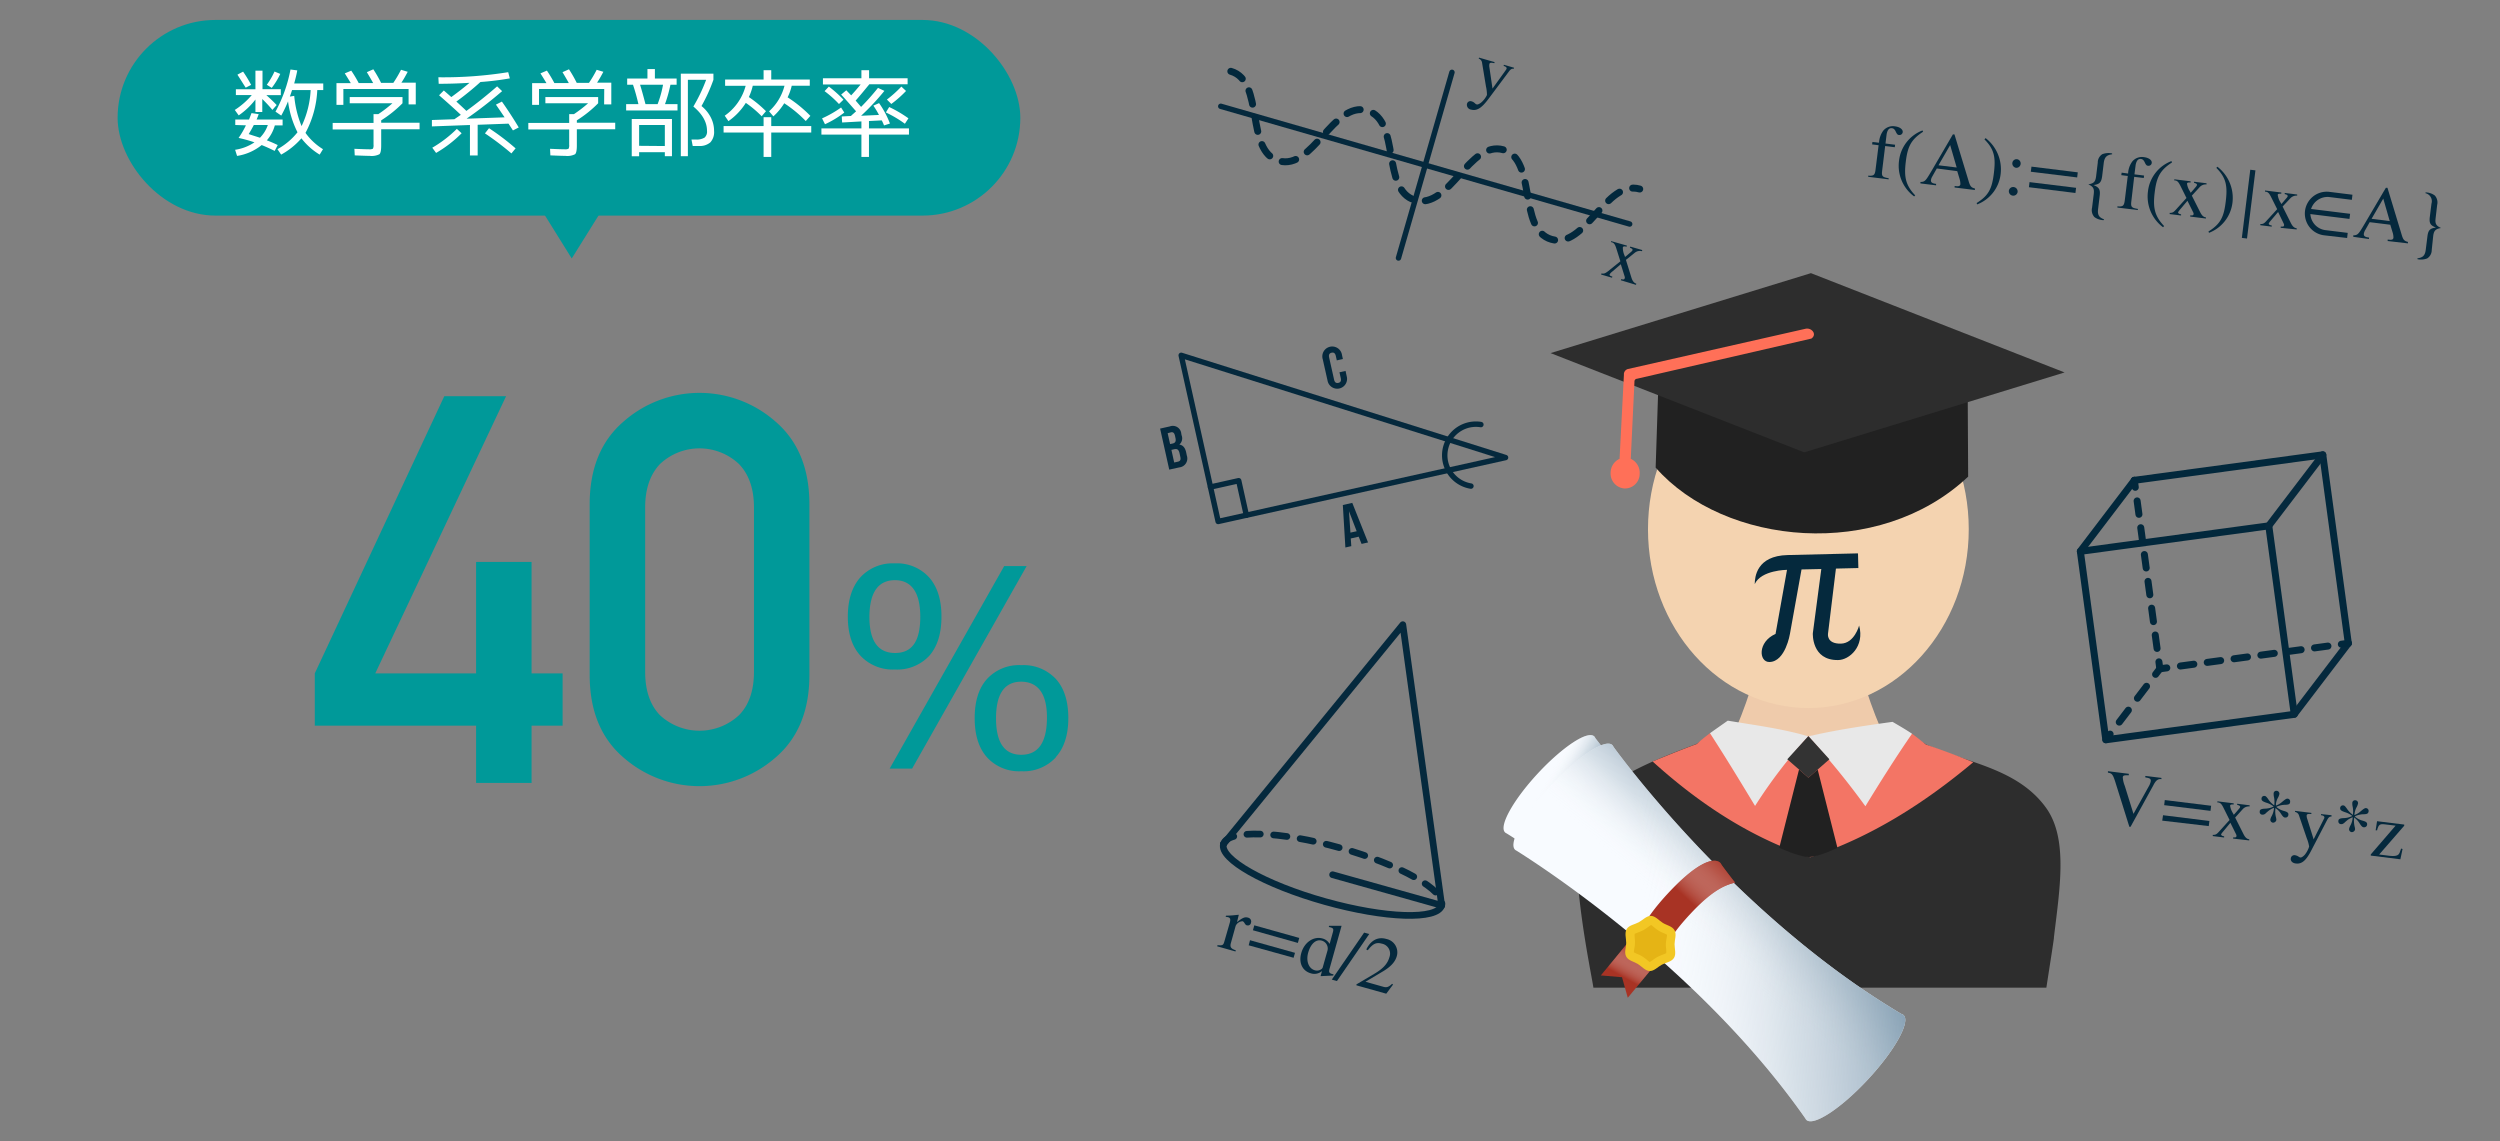 <svg xmlns="http://www.w3.org/2000/svg" xmlns:xlink="http://www.w3.org/1999/xlink" viewBox="0 0 460 210"><rect x="0" y="0" width="460" height="210" fill="#808080" stroke="none"/><defs><style>.cls-1{isolation:isolate;}.cls-17,.cls-19,.cls-2,.cls-20,.cls-21,.cls-22,.cls-23,.cls-24,.cls-25,.cls-26{fill:none;}.cls-3{fill:#099;}.cls-4{fill:#fff;}.cls-5{fill:#efcbab;}.cls-6{fill:#ddb699;}.cls-7{fill:#f4d3b0;}.cls-8{fill:#55260e;}.cls-15,.cls-9{fill:#2d2d2d;}.cls-10{fill:#f37565;}.cls-11{fill:#e8e8e8;}.cls-12{fill:#333;}.cls-13,.cls-14{fill:#212121;}.cls-14,.cls-15,.cls-16{fill-rule:evenodd;}.cls-16{fill:#ff7058;}.cls-17,.cls-21,.cls-25,.cls-26{stroke:#05293d;}.cls-17,.cls-19,.cls-20,.cls-21,.cls-22,.cls-23,.cls-24,.cls-25,.cls-26{stroke-linecap:round;stroke-linejoin:round;}.cls-18{fill:#05293d;}.cls-19,.cls-20,.cls-22,.cls-23,.cls-24{stroke:#02283c;}.cls-19{stroke-width:1.28px;stroke-dasharray:2.55;}.cls-20,.cls-21,.cls-22,.cls-23,.cls-24{stroke-width:1.29px;}.cls-22{stroke-dasharray:2.76 2.76;}.cls-23{stroke-dasharray:2.49 2.49;}.cls-24{stroke-dasharray:2.49 2.49;}.cls-25,.cls-26{stroke-width:1.23px;}.cls-26{stroke-dasharray:2.46;}.cls-27{fill:#f8fbff;}.cls-28{mix-blend-mode:multiply;}.cls-29{fill:url(#linear-gradient);}.cls-30{fill:url(#linear-gradient-2);}.cls-31{fill:url(#linear-gradient-3);}.cls-32{fill:#a83324;}.cls-33{fill:url(#linear-gradient-4);}.cls-34{fill:url(#linear-gradient-5);}.cls-35{fill:#f2c724;}.cls-36{fill:#e5b415;}</style><linearGradient id="linear-gradient" x1="426.83" y1="-604.62" x2="429.64" y2="-593.79" gradientTransform="matrix(0.68, -0.73, 0.73, 0.68, 434.93, 866.76)" gradientUnits="userSpaceOnUse"><stop offset="0.02" stop-color="#fff" stop-opacity="0"/><stop offset="0.06" stop-color="#f6f8f9" stop-opacity="0.05"/><stop offset="0.38" stop-color="#afc0cd" stop-opacity="0.46"/><stop offset="0.66" stop-color="#7b97ac" stop-opacity="0.75"/><stop offset="0.87" stop-color="#5c7e98" stop-opacity="0.93"/><stop offset="1" stop-color="#507591"/></linearGradient><linearGradient id="linear-gradient-2" x1="424.84" y1="-560.96" x2="455.98" y2="-560.96" xlink:href="#linear-gradient"/><linearGradient id="linear-gradient-3" x1="416.37" y1="-571.84" x2="469.9" y2="-521.12" xlink:href="#linear-gradient"/><linearGradient id="linear-gradient-4" x1="429.1" y1="-567.58" x2="440.12" y2="-567.58" gradientTransform="matrix(0.68, -0.73, 0.73, 0.68, 434.93, 866.76)" gradientUnits="userSpaceOnUse"><stop offset="0.02" stop-color="#fff" stop-opacity="0"/><stop offset="0.16" stop-color="#efdad7" stop-opacity="0.18"/><stop offset="0.45" stop-color="#d1938b" stop-opacity="0.53"/><stop offset="0.69" stop-color="#bb5f53" stop-opacity="0.79"/><stop offset="0.89" stop-color="#ad3f31" stop-opacity="0.94"/><stop offset="1" stop-color="#a83324"/></linearGradient><linearGradient id="linear-gradient-5" x1="524.46" y1="11.2" x2="530.13" y2="7.64" gradientTransform="translate(-168 419.3) rotate(-28.36)" xlink:href="#linear-gradient-4"/></defs><g class="cls-1"><g id="レイヤー_2" data-name="レイヤー 2"><g id="レイヤー_3" data-name="レイヤー 3"><rect class="cls-2" width="460" height="210"/><path class="cls-3" d="M57.92,133.52V123.9l23.83-51H93.12l-24.07,51H87.6V103.39H97.81V123.9h5.71v9.62H97.81v10.54H87.6V133.52Z"/><path class="cls-3" d="M108.5,124.19V92.79q0-9.81,6.16-15.16a21.15,21.15,0,0,1,28.1,0q6.17,5.36,6.17,15.16v31.4q0,9.81-6.17,15.14a21.21,21.21,0,0,1-28.1,0Q108.5,134,108.5,124.19Zm30.23-.59V93.38q0-5.13-2.76-8a10.6,10.6,0,0,0-14.53,0q-2.73,2.88-2.73,8V123.6c0,3.46.91,6.13,2.73,8a10.68,10.68,0,0,0,14.53,0C137.81,129.73,138.73,127.06,138.73,123.6Z"/><path class="cls-3" d="M171,120.65a8.05,8.05,0,0,1-6.33,2.54,8.14,8.14,0,0,1-6.35-2.54Q156,118.1,156,113.48t2.29-7.23a8.07,8.07,0,0,1,6.35-2.59,8,8,0,0,1,6.33,2.59q2.27,2.59,2.26,7.23T171,120.65Zm-6.3-13.9q-4.68,0-4.73,6.73c0,4.45,1.57,6.67,4.73,6.67s4.63-2.22,4.63-6.67S167.73,106.75,164.65,106.75Zm20.07-2.59h4.13l-21.07,37.26h-4.13Zm9.51,35.19a8.07,8.07,0,0,1-6.35,2.56,8,8,0,0,1-6.32-2.56c-1.52-1.71-2.27-4.12-2.27-7.22s.75-5.51,2.27-7.2a8,8,0,0,1,6.32-2.54,8.12,8.12,0,0,1,6.35,2.54q2.29,2.53,2.29,7.2T194.23,139.35Zm-6.37-13.92q-4.63,0-4.64,6.72t4.64,6.73c3.12,0,4.69-2.24,4.73-6.73S191,125.43,187.86,125.43Z"/><rect class="cls-3" x="21.64" y="3.67" width="166.1" height="36" rx="18"/><path class="cls-4" d="M47,13h1.3v3.41h3.37v1.09H49c.65.57,1.29,1.18,1.91,1.83l-.79.89a24.81,24.81,0,0,0-1.86-2v2.39H47v-2.3a13.47,13.47,0,0,1-3.08,2.92l-.72-1a14,14,0,0,0,3.13-2.74H43.4V16.42H47Zm-3.71,10V22h2.53l.46-1.19L47.6,21a10.86,10.86,0,0,1-.39,1H52v1.07H50.57a7,7,0,0,1-1.47,2.75c.66.25,1.34.55,2,.87l-.56,1.08c-.88-.44-1.67-.79-2.39-1.08a9.51,9.51,0,0,1-4.53,2l-.36-1.13a8.59,8.59,0,0,0,3.56-1.37,25.61,25.61,0,0,0-2.92-.81,16.63,16.63,0,0,0,1.35-2.32Zm.44-9.29,1-.53a23.66,23.66,0,0,1,1.48,2.44l-1,.51C44.7,15.35,44.21,14.54,43.7,13.77Zm4.15,11.58a6,6,0,0,0,1.4-2.29H46.7c-.27.53-.58,1.09-.94,1.67C46.29,24.86,47,25.07,47.85,25.35Zm1.21-9.69a13.73,13.73,0,0,0,1.42-2.44l1.06.44A13.28,13.28,0,0,1,50,16.17Zm1.6,4.94a26.54,26.54,0,0,0,2.76-7.75l1.25.16c-.11.63-.3,1.43-.57,2.41h5.35v1.21H58.38a18.45,18.45,0,0,1-2.17,7.88,11.1,11.1,0,0,0,3.22,3l-.61,1a12.12,12.12,0,0,1-3.36-3,13.59,13.59,0,0,1-3.73,3l-.68-1a12.36,12.36,0,0,0,3.69-3.11A17.53,17.53,0,0,1,53,18.65a24.22,24.22,0,0,1-1.25,2.62Zm4.83,2.6a17.32,17.32,0,0,0,1.64-6.57H53.74c-.09.28-.22.68-.41,1.2l.81-.13A18.94,18.94,0,0,0,55.49,23.2Z"/><path class="cls-4" d="M64.35,19V17.86h9.71V19a21.58,21.58,0,0,1-3.92,3.14v.44H77.2v1.2H70.14v3c0,.87-.11,1.4-.33,1.6a3.16,3.16,0,0,1-1.78.3q-.66,0-2.76-.09l-.06-1.21c1.36.06,2.25.09,2.66.09a1.42,1.42,0,0,0,.75-.11,1.4,1.4,0,0,0,.11-.74V23.82H61.21v-1.2h7.52V21h.88a24,24,0,0,0,2.6-2Zm10.83-2.62h-12V19.3H61.91v-4h2.64q-.6-1-1.11-1.8L64.63,13A23.06,23.06,0,0,1,66,15.28h2.66c-.39-.71-.78-1.36-1.16-2l1.19-.53a22.57,22.57,0,0,1,1.43,2.5h2.25a22.29,22.29,0,0,0,1.42-2.41l1.23.37c-.39.74-.77,1.42-1.16,2H76.5v4H75.18Z"/><path class="cls-4" d="M91.25,19.25l1.1-.56c1.06,1.5,2.09,3.08,3.1,4.76L94.38,24l-.81-1.25-5.68.21V28.6H86.47V23l-7,.26,0-1.18,4.13-.14,1.19-.81q-1.42-1.35-4-3.6l.87-.88s.5.43,1.38,1.21c1.27-.92,2.39-1.8,3.35-2.62q-3,.18-5.67.18l-.06-1.2a75.42,75.42,0,0,0,12.85-.94l.3,1.14a53,53,0,0,1-5.41.67,53.64,53.64,0,0,1-4.43,3.6c1.1,1,1.71,1.58,1.84,1.72q2.77-2,5.66-4.52l.92.88a79.46,79.46,0,0,1-6.54,5.07l7-.25C92.44,21,91.92,20.22,91.25,19.25ZM79.54,27.18a22.38,22.38,0,0,0,4.52-3.47l.88.81a22.53,22.53,0,0,1-4.7,3.62Zm9.69-2.64.75-.95a44.66,44.66,0,0,1,4.89,3.71l-.77.93A51,51,0,0,0,89.23,24.54Z"/><path class="cls-4" d="M100.35,19V17.86h9.71V19a21.58,21.58,0,0,1-3.92,3.14v.44h7.06v1.2h-7.06v3c0,.87-.11,1.4-.33,1.6a3.16,3.16,0,0,1-1.78.3q-.66,0-2.76-.09l-.06-1.21c1.36.06,2.25.09,2.66.09a1.42,1.42,0,0,0,.75-.11,1.4,1.4,0,0,0,.11-.74V23.82H97.21v-1.2h7.52V21h.88a24,24,0,0,0,2.6-2Zm10.83-2.62h-12V19.3H97.91v-4h2.64q-.6-1-1.11-1.8l1.19-.51A23.06,23.06,0,0,1,102,15.28h2.66c-.39-.71-.78-1.36-1.16-2l1.19-.53a22.57,22.57,0,0,1,1.43,2.5h2.25a22.29,22.29,0,0,0,1.42-2.41l1.23.37c-.39.74-.77,1.42-1.16,2h2.62v4h-1.32Z"/><path class="cls-4" d="M115.21,20.32V19.16h2.26q-.45-1.95-1-3.57H115.4V14.45h3.73V12.71h1.37v1.74h4v1.14h-1.14a25.59,25.59,0,0,1-1,3.57h2.3v1.16ZM117.6,28v.75h-1.36V21.9h7.4v6.84h-1.31V28Zm4.73-1.13V23H117.6v3.83ZM121,19.16a19.49,19.49,0,0,0,1-3.57h-4.23c.3.94.62,2.13,1,3.57Zm8.06.34a6.49,6.49,0,0,1,1.72,2.09,5.38,5.38,0,0,1,.61,2.51,2.79,2.79,0,0,1-.69,2.1,3,3,0,0,1-2.14.66h-1.1l-.23-1.19H128a2.82,2.82,0,0,0,1.64-.35,1.48,1.48,0,0,0,.45-1.25q0-2.36-2.51-4.47a30.31,30.31,0,0,0,2.35-4.92h-3.36V28.74h-1.3V13.55h6v1.13A30.09,30.09,0,0,1,129.08,19.5Z"/><path class="cls-4" d="M140.5,21.57h1.41V23.2h7.36v1.18h-7.36v4.5H140.5v-4.5h-7.36V23.2h7.36Zm3.85-5.8h-5.84a10.31,10.31,0,0,1-.72,2.09,20.88,20.88,0,0,1,3.15,2.6l-.79.93a19.9,19.9,0,0,0-2.92-2.46,11.6,11.6,0,0,1-3.2,3.36l-.68-1a9.79,9.79,0,0,0,3.85-5.5h-3.78V14.63h7.08V12.92h1.41v1.71H149v1.14h-3.32a9.86,9.86,0,0,1-.76,2.14,24,24,0,0,1,4.19,3.41l-.85.95A22.83,22.83,0,0,0,144.3,19a11.1,11.1,0,0,1-2,2.41l-.79-.93A9.54,9.54,0,0,0,144.35,15.77Z"/><path class="cls-4" d="M160.7,19.44l1.05-.47a17.08,17.08,0,0,1,2,3.76l-1.09.35a7.42,7.42,0,0,0-.42-.93l-2.35.12v1.36h7.36v1.14h-7.36v4.11H158.5V24.77h-7.36V23.63h7.36V22.34l-3.55.2-.07-1.11,1.69-.09c.09-.09.25-.24.47-.43l.48-.43c-1-1.13-1.88-2.15-2.75-3.08l.95-.79.37.39c.23.23.4.42.53.54.54-.57,1.12-1.25,1.74-2h-6.94V14.4h7.08V12.92h1.41V14.4H167v1.11h-7.05c-.81,1-1.64,2-2.51,3,.46.53.78.91,1,1.16a43.1,43.1,0,0,0,3.11-3.5l1.18.55a43.35,43.35,0,0,1-4.29,4.58l3.29-.15A15.25,15.25,0,0,0,160.7,19.44Zm-9.44,2.34a19.92,19.92,0,0,0,3.5-2l.59.93a18,18,0,0,1-3.55,2.15Zm3.11-2.64a19.78,19.78,0,0,0-2.65-2.37l.79-.84a21.89,21.89,0,0,1,2.69,2.41ZM163,20.69l.61-1a22.78,22.78,0,0,1,3.54,2.08l-.65,1A21.5,21.5,0,0,0,163,20.69Zm1-1.56-.81-.81a22,22,0,0,0,2.66-2.39l.86.81A20.63,20.63,0,0,1,164,19.13Z"/><polygon class="cls-3" points="110.9 38.42 105.2 47.56 99.51 38.42 110.9 38.42"/><path class="cls-5" d="M342.29,119.77l-9.55,5.73-9.56-5.73c.55,5-4.27,15.41-4.27,15.41l13.83,5.62,13.82-5.62S341.74,124.79,342.29,119.77Z"/><path class="cls-6" d="M342.37,122.32a11.19,11.19,0,0,1-.08-2.55l-9.55,5.73-9.56-5.73a10.64,10.64,0,0,1-.08,2.55,34,34,0,0,0,7,4.75,6.31,6.31,0,0,0,5.34,0A34.24,34.24,0,0,0,342.37,122.32Z"/><ellipse class="cls-7" cx="332.74" cy="97.38" rx="29.51" ry="32.9"/><path class="cls-8" d="M333.36,88.47h.82C333.9,88.46,333.63,88.46,333.36,88.47Z"/><path class="cls-9" d="M293.18,181.73h83.35l1-6.45s0,0,0,0c.09-.59.34-2.25.38-2.59s0-.13,0-.13h0c1.08-9.07,2.67-18.32-1.49-24-5.31-7.28-14.72-8.22-22-11.57-2.09-1.24-4.05-2.7-6.2-3.89-5.2.69-10.36,1.47-15.48,2.66a126.78,126.78,0,0,0-14.8-2.88c-.81.56-.91.75-1.89,1.4s-2.71,1.78-3.9,2.61c-6.55,2.49-16.88,6.32-20.59,12.13C287.59,155.19,292.94,179.57,293.18,181.73Z"/><path class="cls-10" d="M354.38,137c-.85-.67-1.7-1.36-2.57-2a126.47,126.47,0,0,0-19.07.48,101.35,101.35,0,0,0-18.1-.58c-.82.64-1.66,1.26-2.44,2-2.74,1-5.42,2.1-8.12,3.21,8.57,7.76,18,14,29,17.63,11.18-3.69,21-9.95,30-17.49C360.24,139.09,357.35,138,354.38,137Z"/><path class="cls-11" d="M348.23,132.82c-5.2.72-10.36,1.48-15.49,2.67a143.5,143.5,0,0,1,10.49,12.86c2.76-4.52,5.59-9,8.58-13.34C350.65,134.22,349.44,133.53,348.23,132.82Z"/><path class="cls-11" d="M317.91,132.6c4.95.83,10,1.46,14.83,2.89a91.79,91.79,0,0,0-9.81,12.8c-2.71-4.49-5.45-9-8.29-13.38C315.72,134.13,316.82,133.37,317.91,132.6Z"/><polygon class="cls-12" points="332.74 143.09 336.61 139.71 332.74 135.44 332.74 135.44 332.74 135.44 332.74 135.44 332.74 135.44 328.86 139.71 332.74 143.09 332.74 143.09 332.74 143.09 332.74 143.09 332.74 143.09"/><path class="cls-13" d="M334.45,141.59l-1.71,1.5-1.72-1.5L327.38,156s3.54,1.63,5.36,1.69,5.35-1.69,5.35-1.69Z"/><path class="cls-14" d="M362.05,70.9l.09,16.8c-16.45,15.53-44.87,12.72-57.5-1.66l.54-16.42L332,82.08l30-11.18Z"/><polygon class="cls-15" points="285.3 64.97 333.21 50.26 379.88 68.53 331.97 83.23 285.3 64.97"/><path class="cls-16" d="M333.33,62.29l-32.13,7.4a.5.5,0,0,0-.46.56l-.68,14.17a2.82,2.82,0,0,1,1.64,2.74,2.71,2.71,0,0,1-2.79,2.72A2.75,2.75,0,0,1,296.35,87,2.84,2.84,0,0,1,298,84.42l.8-15.47a1,1,0,0,1,.77-1.06l32.57-7.38c1.17-.32,2.28,1,1.16,1.78Z"/><polygon class="cls-17" points="217.34 65.38 224.14 95.95 277.02 84.19 217.34 65.38"/><polyline class="cls-17" points="222.73 89.61 227.92 88.45 229.33 94.8"/><path class="cls-17" d="M270.65,89.44a5.73,5.73,0,0,1,1.83-11.32"/><path class="cls-18" d="M251.72,99.81l-1.19.27L250,98.75l-1.46.33.1,1.41-1.09.25-.47-7.82,1.74-.39ZM248.48,98l1.15-.25-1.42-3.69Z"/><path class="cls-18" d="M217.36,79.84l.06.27A1.51,1.51,0,0,1,217,81.8c.7.11,1.07.62,1.25,1.42l.13.62A1.64,1.64,0,0,1,217,86l-1.86.41-1.68-7.55,1.79-.4A1.56,1.56,0,0,1,217.36,79.84Zm-2.51-.13.45,2,.46-.1c.44-.1.67-.35.53-1l-.09-.42c-.12-.54-.35-.73-.77-.64Zm.69,3.07.51,2.32.68-.15c.4-.09.58-.32.45-.88l-.14-.66c-.16-.7-.44-.87-1-.75Z"/><path class="cls-18" d="M247.58,68.25l.22,1a1.81,1.81,0,1,1-3.53.79l-.88-3.92a1.82,1.82,0,1,1,3.54-.79l.16.73-1.12.25-.18-.81c-.12-.54-.4-.69-.78-.6s-.57.34-.45.88l.91,4.07c.12.54.4.68.78.6s.57-.33.45-.87l-.24-1.08Z"/><path class="cls-18" d="M337.81,104.62l4.13-.1-.07-2.7-4.13.1-8.81.21c-5.75.13-6.05,4.09-6.06,5.34,1.19-2.6,5.94-2.62,5.94-2.62l-2.11,11.79c-3.34,1.48-3.08,5.22-1.11,5.17,2.94-.07,3.76-5.19,3.76-5.19l2.13-11.84,3.64-.08-1.56,11.82s-.27,5,4.64,4.93c2.06,0,4.92-2.5,3.88-6.35,0,0-.85,3.27-3.35,3.33-2.69.06-2.38-1.82-2.38-1.82Z"/><line class="cls-17" x1="224.62" y1="19.56" x2="299.86" y2="41.22"/><path class="cls-19" d="M226.47,13.12c6.27,1.81,2.56,14.68,8.83,16.48s10-11.06,16.25-9.26,2.56,14.68,8.83,16.48,10-11.06,16.25-9.26,2.56,14.68,8.84,16.48,10-11.06,16.24-9.26"/><line class="cls-17" x1="257.32" y1="47.47" x2="267.16" y2="13.31"/><path class="cls-18" d="M278.53,12.66c-.35-.05-.56.05-.9.51l-3.73,5c-1.3,1.75-2.16,2.27-3.22,2a.89.89,0,0,1-.75-1.08.64.64,0,0,1,.78-.46,1.41,1.41,0,0,1,.68.38.82.82,0,0,0,.34.21c.19.05.55-.14.87-.41a4.27,4.27,0,0,0,1-1.33,7.06,7.06,0,0,0-.18-1.56l-.73-4.43a.9.9,0,0,0-.61-.7l.06-.19,2.87.83-.06.2c-.61-.14-.83-.1-.9.14a1.65,1.65,0,0,0,0,.62l.57,3.91,2.46-3.42a.83.83,0,0,0,.13-.24c.06-.22-.12-.39-.55-.51l.06-.21,1.86.54Z"/><path class="cls-18" d="M298.24,51.57l.06-.21c.47.11.58.08.65-.17a.42.42,0,0,0,0-.27l-.72-2.3L296.62,50a1.67,1.67,0,0,0-.44.48c-.05.18.08.3.49.41l-.06.21-2-.58.06-.21c.47.09.67,0,1.22-.41l2.26-1.82-.75-2.37c-.25-.77-.42-1-.84-1.14l-.12,0,0-.21,2.91.83-.06.21c-.43-.11-.63-.08-.69.13a3.43,3.43,0,0,0,.29,1.42,2.13,2.13,0,0,1,.11.33c.2-.14.4-.32.6-.49.45-.39.73-.58.78-.75s-.06-.31-.48-.46l.06-.21,2.22.64-.06.21a1.48,1.48,0,0,0-1.31.28l-1.64,1.32,1,3.22c.22.71.48,1,.91,1.16l-.06.21Z"/><rect class="cls-20" x="384.97" y="98.92" width="34.99" height="34.99" transform="translate(-11.97 55) rotate(-7.7)"/><polyline class="cls-20" points="392.72 88.38 427.39 83.69 432.09 118.37"/><line class="cls-20" x1="392.72" y1="88.38" x2="382.79" y2="101.42"/><line class="cls-21" x1="427.4" y1="83.69" x2="417.46" y2="96.73"/><line class="cls-21" x1="432.09" y1="118.37" x2="422.15" y2="131.41"/><line class="cls-20" x1="397.41" y1="123.06" x2="396.63" y2="124.08"/><line class="cls-22" x1="394.96" y1="126.28" x2="389.1" y2="133.98"/><line class="cls-20" x1="388.26" y1="135.08" x2="387.48" y2="136.1"/><line class="cls-20" x1="432.09" y1="118.37" x2="430.81" y2="118.54"/><line class="cls-23" x1="428.34" y1="118.88" x2="399.92" y2="122.72"/><polyline class="cls-20" points="398.69 122.89 397.41 123.06 397.24 121.78"/><line class="cls-24" x1="396.9" y1="119.31" x2="393.06" y2="90.9"/><line class="cls-20" x1="392.89" y1="89.66" x2="392.72" y2="88.38"/><path class="cls-18" d="M397.72,143.36c-.59-.06-1,.13-1.5,1.13l-4.2,7.64-.22,0-2.57-8.2c-.46-1.46-.65-1.65-1.37-1.76l0-.27,3.84.48,0,.27-.41,0c-.46,0-.67.07-.7.36a5,5,0,0,0,.37,1.59l1.6,5.15,2.78-5a3,3,0,0,0,.4-1c.07-.56-.4-.59-1-.71l0-.27,2.95.36Z"/><path class="cls-18" d="M397.85,151,398,150l8.53,1.06-.12.94Zm.36-2.85.11-.94,8.53,1.05-.12.94Z"/><path class="cls-18" d="M410.89,154.3l0-.21c.48,0,.59,0,.62-.27a.5.5,0,0,0-.05-.27l-1.07-2.16L409.06,153c-.25.29-.36.45-.37.55s.13.28.55.33l0,.22-2.09-.26,0-.22c.48,0,.67-.06,1.15-.6l1.94-2.14-1.11-2.23c-.36-.72-.57-.94-1-1l-.13,0,0-.21,3,.37,0,.21c-.44,0-.63,0-.66.24a3.56,3.56,0,0,0,.51,1.35,3.07,3.07,0,0,1,.16.31c.17-.17.35-.38.52-.57.38-.46.63-.69.65-.86s-.11-.3-.54-.39l0-.21,2.29.28,0,.21a1.54,1.54,0,0,0-1.25.49l-1.41,1.56,1.51,3c.33.66.63.94,1.08,1l0,.21Z"/><path class="cls-18" d="M418.94,148.56a3.39,3.39,0,0,0,1.33.66c.62.18.84.35.79.72a.53.53,0,0,1-.59.49c-.27,0-.48-.25-.79-.73a3.46,3.46,0,0,0-.9-.95l-.1-.09,0,.13a4.28,4.28,0,0,0,.1,1.6,2.34,2.34,0,0,1,.07.49.62.62,0,0,1-.65.49.55.55,0,0,1-.46-.58,2.35,2.35,0,0,1,.26-.65,3.62,3.62,0,0,0,.41-1.38v-.13a4.89,4.89,0,0,0-.81.42,7.41,7.41,0,0,0-.68.57.8.8,0,0,1-.66.28.49.49,0,0,1-.47-.58c0-.38.32-.5,1-.53a3.75,3.75,0,0,0,1.56-.39,3.85,3.85,0,0,0-1.34-.7c-.69-.23-.93-.42-.89-.78a.49.49,0,0,1,.54-.47c.23,0,.38.17.66.55a4.16,4.16,0,0,0,1.16,1.2l0-.19a4.32,4.32,0,0,0-.06-1.32,2.83,2.83,0,0,1-.07-.76.51.51,0,0,1,.58-.42.54.54,0,0,1,.48.58,2.41,2.41,0,0,1-.24.65,3.3,3.3,0,0,0-.4,1.15l0,.34a3.68,3.68,0,0,0,.91-.49c.39-.3.92-.83,1.23-.79a.51.51,0,0,1,.47.61c0,.37-.25.5-.83.52a3.89,3.89,0,0,0-1.69.38Z"/><path class="cls-18" d="M429,150.24c-.35,0-.54.14-.81.64l-2.89,5.56c-1,1.94-1.78,2.58-2.88,2.44-.62-.07-1-.48-.91-.95a.66.66,0,0,1,.71-.58,1.65,1.65,0,0,1,.73.28.72.72,0,0,0,.36.15c.2,0,.53-.23.8-.54a4.45,4.45,0,0,0,.77-1.47,6.53,6.53,0,0,0-.43-1.52L423,150a.9.9,0,0,0-.71-.6l0-.2,3,.37,0,.21c-.63-.05-.84,0-.87.29a1.83,1.83,0,0,0,.11.6l1.18,3.77,1.89-3.76a.58.58,0,0,0,.09-.25c0-.23-.17-.37-.62-.43l0-.21L429,150Z"/><path class="cls-18" d="M433.42,150.35a3.46,3.46,0,0,0,1.33.66c.63.18.84.35.8.72a.54.54,0,0,1-.6.49c-.27,0-.48-.24-.79-.73a3.61,3.61,0,0,0-.89-1l-.11-.09,0,.13a4.49,4.49,0,0,0,.1,1.6,1.81,1.81,0,0,1,.07.49.61.61,0,0,1-.65.49.54.54,0,0,1-.45-.58,2.27,2.27,0,0,1,.25-.65,3.62,3.62,0,0,0,.41-1.38l0-.13a4.74,4.74,0,0,0-.82.42,8.09,8.09,0,0,0-.67.57c-.28.24-.44.31-.67.28a.5.5,0,0,1-.47-.58c0-.37.32-.5,1-.53a3.75,3.75,0,0,0,1.56-.39,4,4,0,0,0-1.34-.7c-.69-.23-.93-.42-.89-.78a.5.5,0,0,1,.55-.47c.23,0,.37.17.65.55a4.29,4.29,0,0,0,1.16,1.2l0-.19a4.32,4.32,0,0,0-.06-1.32,2.41,2.41,0,0,1-.06-.76.5.5,0,0,1,.58-.42.52.52,0,0,1,.47.58,2.41,2.41,0,0,1-.24.65,3.26,3.26,0,0,0-.39,1.15l-.05.34a3.45,3.45,0,0,0,.92-.49c.39-.3.91-.83,1.23-.79a.52.52,0,0,1,.47.61c-.05.37-.26.5-.83.52a3.93,3.93,0,0,0-1.7.38Z"/><path class="cls-18" d="M441.67,158.11l-5.45-.68,0-.21,4.57-5.3-2-.24c-.91-.12-1.15.07-1.41,1.1l-.26,0,.26-1.68,5,.62,0,.21-4.61,5.3,1.92.24c.84.1,1.35,0,1.58-.2s.31-.44.54-1.14l.26.09Z"/><path class="cls-18" d="M345.74,26.26a4.1,4.1,0,0,1,.79-2.23,2.31,2.31,0,0,1,2.17-.78c.87.11,1.46.56,1.4,1.07a.6.6,0,0,1-.68.52c-.25,0-.4-.19-.59-.6s-.38-.61-.7-.65c-.55-.07-.86.33-1,1.17l-.2,1.65,1.77.22-.06.46-1.77-.22-.55,4.48c-.13,1.07,0,1.25,1.19,1.44l0,.21-3.76-.47,0-.21c1,.07,1.23-.08,1.35-1.12l.56-4.48-1.19-.15.06-.45Z"/><path class="cls-18" d="M352.2,36.14a7,7,0,0,1-2.78-6.55A6.78,6.78,0,0,1,353.74,24l.11.24c-2.22,1.45-2.84,2.72-3.18,5.48s-.09,4.32,1.73,6.23Z"/><path class="cls-18" d="M359.65,34.5l0-.27c.52.06.63.05.81,0a.41.41,0,0,0,.25-.32,3.27,3.27,0,0,0-.15-1l-.43-1.42L356.37,31l-.87,1.54a1.74,1.74,0,0,0-.2.58c-.06.44.24.63.94.71l0,.27-2.88-.35,0-.27c.86,0,1-.27,2.12-2.16l3.85-6.59.29,0,2.57,8.47c.29,1,.45,1.31,1.19,1.48l0,.28Zm-.82-7.81-2.15,3.72,3.35.41Z"/><path class="cls-18" d="M365.35,25.41A7.26,7.26,0,0,1,368.12,32a6.82,6.82,0,0,1-4.32,5.61l-.1-.25c2.26-1.41,2.83-2.7,3.17-5.47s.17-4.35-1.73-6.24Z"/><path class="cls-18" d="M370.35,36a.82.82,0,0,1-.72-.88.79.79,0,0,1,.91-.7.82.82,0,0,1,.7.9A.8.8,0,0,1,370.35,36Zm.63-5.12a.81.81,0,0,1-.71-.88.78.78,0,0,1,.91-.7.8.8,0,0,1-.2,1.58Z"/><path class="cls-18" d="M373.32,34.45l.11-.94L382,34.56l-.12.95Zm.35-2.85.12-.94,8.52,1.05-.11.94Z"/><path class="cls-18" d="M387.08,40.51a2.94,2.94,0,0,1-1.71-.57,1.89,1.89,0,0,1-.43-1.72l.31-2.53c.12-1-.1-1.35-1-1.77,1-.17,1.3-.46,1.43-1.46l.31-2.54a1.79,1.79,0,0,1,.84-1.55,3.15,3.15,0,0,1,1.8-.14l0,.16c-1,.13-1.4.52-1.54,1.59l-.29,2.4c-.15,1.18-.47,1.52-1.59,1.67,1,.4,1.28.81,1.13,2l-.29,2.4c-.13,1.07.13,1.54,1.1,1.91Z"/><path class="cls-18" d="M391.57,31.93a4,4,0,0,1,.79-2.24,2.31,2.31,0,0,1,2.17-.77c.86.11,1.46.56,1.39,1.07a.59.59,0,0,1-.68.51c-.25,0-.4-.18-.59-.59s-.38-.62-.7-.66c-.55-.06-.86.33-1,1.17l-.21,1.66,1.77.22-.06.45-1.76-.21L392.17,37c-.13,1.07,0,1.25,1.19,1.44l0,.21-3.76-.46,0-.22c1,.08,1.23-.07,1.36-1.12l.55-4.47-1.19-.15.06-.46Z"/><path class="cls-18" d="M398,41.81a7.06,7.06,0,0,1-2.78-6.56,6.77,6.77,0,0,1,4.33-5.61l.1.25c-2.22,1.45-2.84,2.72-3.18,5.47s-.09,4.32,1.73,6.24Z"/><path class="cls-18" d="M403,39.85l0-.21c.48,0,.59,0,.62-.27a.43.43,0,0,0-.06-.27l-1.07-2.16-1.36,1.61c-.24.29-.35.45-.36.55s.13.28.55.33l0,.22-2.1-.26,0-.22c.48,0,.67-.06,1.15-.6l1.94-2.14-1.11-2.23c-.37-.72-.57-.94-1-1l-.13,0,0-.21,3,.37,0,.21c-.44,0-.64,0-.66.24a3.38,3.38,0,0,0,.51,1.35,3.07,3.07,0,0,1,.16.31c.17-.16.34-.38.52-.57.38-.46.62-.69.64-.86s-.1-.3-.53-.39l0-.21,2.29.28,0,.22a1.5,1.5,0,0,0-1.25.48L403.3,36l1.51,3c.33.66.63.94,1.08,1l0,.21Z"/><path class="cls-18" d="M408,30.68a7.23,7.23,0,0,1,2.78,6.56,6.82,6.82,0,0,1-4.32,5.6l-.11-.24c2.27-1.42,2.84-2.71,3.18-5.47s.17-4.36-1.73-6.24Z"/><path class="cls-18" d="M412.5,43.77l1.55-12.54.95.12-1.55,12.54Z"/><path class="cls-18" d="M419.65,41.92l0-.22c.48,0,.59,0,.62-.27a.45.45,0,0,0-.06-.27L419.17,39l-1.36,1.61c-.24.29-.35.45-.36.55s.13.27.55.33l0,.21-2.1-.26,0-.21c.48,0,.67-.07,1.14-.6L419,38.49l-1.11-2.22c-.37-.73-.58-.94-1-1h-.13l0-.22,3,.37,0,.22c-.44,0-.64,0-.66.23a3.55,3.55,0,0,0,.5,1.36,2.38,2.38,0,0,1,.17.31c.17-.17.34-.38.51-.58.38-.46.63-.69.65-.86s-.11-.3-.54-.38l0-.22,2.29.29,0,.21a1.52,1.52,0,0,0-1.25.48L420,38l1.5,3c.33.66.64.95,1.09,1l0,.22Z"/><path class="cls-18" d="M427.65,43.3a4,4,0,0,1,.94-8l4.26.53-.11.94-4.2-.52a3.18,3.18,0,0,0-3.3,2.2l7.18.89-.12.94-7.19-.89a3.17,3.17,0,0,0,2.66,2.94l4.21.52-.11.94Z"/><path class="cls-18" d="M439.33,44.35l0-.27c.53.06.63.05.82,0a.4.4,0,0,0,.24-.32,3,3,0,0,0-.15-1l-.43-1.41-3.79-.47-.87,1.54a2,2,0,0,0-.2.58c-.06.45.24.63.94.71l0,.27L433,43.57l0-.27c.85,0,1-.27,2.12-2.16L439,34.55l.29,0,2.57,8.48c.29,1,.45,1.3,1.2,1.48l0,.27Zm-.81-7.81-2.15,3.72,3.34.42Z"/><path class="cls-18" d="M448.15,40.18c-.12,1,.1,1.36,1,1.77-1,.18-1.31.47-1.44,1.47L447.44,46a1.82,1.82,0,0,1-.84,1.55,3.12,3.12,0,0,1-1.79.14l0-.16c1-.13,1.4-.52,1.53-1.59l.3-2.4c.14-1.18.46-1.52,1.58-1.67-1.05-.4-1.28-.79-1.13-2l.3-2.4a1.51,1.51,0,0,0-1.1-1.92v-.15a2.94,2.94,0,0,1,1.71.57,1.89,1.89,0,0,1,.44,1.72Z"/><path class="cls-18" d="M227.61,169.67c1-.8,1.46-1,2-.83a.73.73,0,0,1,.57.95.57.57,0,0,1-.73.47c-.18,0-.31-.17-.48-.44a.74.74,0,0,0-.31-.31,1.46,1.46,0,0,0-1.3.86l-.87,3.12c-.22.78,0,1.06.9,1.37l-.06.21-3.37-.95.06-.21c.94.09,1.07,0,1.26-.67l1-3.46c.17-.61.1-.87-.25-1a2.48,2.48,0,0,0-.51-.08l.07-.22c.9,0,1.46-.08,2.28-.16l.07,0Z"/><path class="cls-18" d="M229.76,173.94,230,173l8.28,2.32-.26.91Zm.78-2.77.25-.91,8.27,2.32-.25.92Z"/><path class="cls-18" d="M243,179.61l0-.06.25-.88a2.13,2.13,0,0,1-2.06.42c-1.56-.44-2.26-1.93-1.76-3.71.55-2,2.29-3.16,3.91-2.7a2.13,2.13,0,0,1,1.31,1l.6-2.15c.16-.57.08-.75-.44-.89a1.83,1.83,0,0,0-.32-.07l.07-.22c1,0,1.49,0,2.23,0l.06,0-2.2,7.85c-.18.64-.11.82.4,1l.32.08-.06.22Zm1.27-4.75a1.51,1.51,0,0,0-1.05-1.78c-1.06-.3-2,.53-2.48,2.09s0,3,1.15,3.35a1.35,1.35,0,0,0,1.17-.15.67.67,0,0,0,.31-.33Z"/><path class="cls-18" d="M246,180.51l-.95-.26L251,171.6l.94.26Z"/><path class="cls-18" d="M255.07,182.84l-5.49-1.54,0-.17,3.23-1.91c1.71-1,2.51-1.91,2.84-3.09a1.86,1.86,0,0,0-1.41-2.5c-1-.28-1.62,0-2.57,1.22l-.27-.15c.75-1.54,2-2.42,3.69-1.93a2.51,2.51,0,0,1,1.92,3.16c-.31,1.1-1.15,2-2.76,2.93l-3,1.78,3.29.93c.59.16.93.09,1.61-.55l.17.14Z"/><path class="cls-25" d="M265.27,166.59c-.76,2.72-10.37,2.41-21.46-.7s-19.45-7.85-18.69-10.58"/><polyline class="cls-25" points="225.12 155.31 258.12 114.94 265.27 166.59 245.2 160.95"/><path class="cls-26" d="M225.12,155.31c.77-2.72,10.38-2.41,21.46.7s19.46,7.85,18.69,10.58"/><path class="cls-27" d="M277.17,153.32c.37.22,1.13.7,2.21,1.41.78-2.32,3.23-6,6.62-9.61s6.81-6.35,9.06-7.31c-.74-1-1.25-1.65-1.52-2a.72.72,0,0,0-.21-.32c-1.2-1.12-5.85,1.94-10.38,6.83s-7.23,9.75-6,10.86h0A.82.82,0,0,0,277.17,153.32Z"/><g class="cls-28"><path class="cls-29" d="M277.17,153.32c.37.22,1.13.7,2.21,1.41.78-2.32,3.23-6,6.62-9.61s6.81-6.35,9.06-7.31c-.74-1-1.25-1.65-1.52-2a.72.72,0,0,0-.21-.32c-1.2-1.12-5.85,1.94-10.38,6.83s-7.23,9.75-6,10.86h0A.82.82,0,0,0,277.17,153.32Z"/></g><path class="cls-27" d="M296.89,137.43a1,1,0,0,0-.23-.35c-1.31-1.22-6.37,2.12-11.31,7.44s-7.88,10.63-6.57,11.84h0a1,1,0,0,0,.27.17c3.17,2,33.42,21.14,53.13,49.25a1,1,0,0,0,.2.29h0c1.31,1.21,6.38-2.12,11.31-7.44s7.88-10.63,6.57-11.84a.87.87,0,0,0-.39-.21C320.62,169.18,299.36,140.81,296.89,137.43Z"/><path class="cls-30" d="M296.89,137.43a1,1,0,0,0-.23-.35c-1.31-1.22-6.37,2.12-11.31,7.44s-7.88,10.63-6.57,11.84h0a1,1,0,0,0,.27.17c3.17,2,33.42,21.14,53.13,49.25a1,1,0,0,0,.2.29h0c1.31,1.21,6.38-2.12,11.31-7.44s7.88-10.63,6.57-11.84a.87.87,0,0,0-.39-.21C320.62,169.18,299.36,140.81,296.89,137.43Z"/><path class="cls-31" d="M296.89,137.43a1,1,0,0,0-.23-.35c-1.31-1.22-6.37,2.12-11.31,7.44s-7.88,10.63-6.57,11.84h0a1,1,0,0,0,.27.17c3.17,2,33.42,21.14,53.13,49.25a1,1,0,0,0,.2.29h0c1.31,1.21,6.38-2.12,11.31-7.44s7.88-10.63,6.57-11.84a.87.87,0,0,0-.39-.21C320.62,169.18,299.36,140.81,296.89,137.43Z"/><path class="cls-32" d="M302.09,174.78c.52.32,1.76,1.11,3.55,2.31.34-2.19,1.43-4.68,5.3-8.84s6.14-5.33,8.31-5.85c-1.27-1.62-2.12-2.76-2.5-3.29a1.18,1.18,0,0,0-.23-.35c-1.31-1.21-4.75.36-9.68,5.69s-6.33,9-5,10.17h0A.92.92,0,0,0,302.09,174.78Z"/><g class="cls-28"><path class="cls-33" d="M302.09,174.78c.52.32,1.76,1.11,3.55,2.31.34-2.19,1.43-4.68,5.3-8.84s6.14-5.33,8.31-5.85c-1.27-1.62-2.12-2.76-2.5-3.29a1.18,1.18,0,0,0-.23-.35c-1.31-1.21-4.75.36-9.68,5.69s-6.33,9-5,10.17h0A.92.92,0,0,0,302.09,174.78Z"/></g><polygon class="cls-32" points="300.76 171.97 294.55 179.48 298.45 179.81 299.51 183.59 305.72 176.08 300.76 171.97"/><g class="cls-28"><polygon class="cls-34" points="300.76 171.97 294.55 179.48 298.45 179.81 299.51 183.59 305.72 176.08 300.76 171.97"/></g><path class="cls-35" d="M308.12,171.18c.41.76,0,1.73,0,2.54s.33,1.83-.11,2.54-1.45.83-2.22,1.24-1.44,1.2-2.25,1.17-1.47-.86-2.18-1.3-1.73-.6-2.14-1.36,0-1.73,0-2.54-.34-1.83.1-2.54,1.46-.82,2.22-1.24,1.45-1.2,2.25-1.17,1.47.86,2.18,1.3S307.71,170.42,308.12,171.18Z"/><path class="cls-36" d="M306.57,175.39a6.17,6.17,0,0,1-.59.25c-.3.12-.65.25-1,.43a8.78,8.78,0,0,0-.9.6,5.25,5.25,0,0,1-.53.35h0a5.53,5.53,0,0,1-.51-.4,7.69,7.69,0,0,0-.86-.64,6.22,6.22,0,0,0-.94-.46,4.34,4.34,0,0,1-.61-.3,4.64,4.64,0,0,1,.08-.67,6.42,6.42,0,0,0,.13-1,8.72,8.72,0,0,0-.06-1.07,5.27,5.27,0,0,1,0-.65h0c.15-.08.37-.16.59-.25a9.12,9.12,0,0,0,1-.43,10.27,10.27,0,0,0,.91-.6,4.32,4.32,0,0,1,.53-.35h0c.14.09.36.27.52.4a6.87,6.87,0,0,0,.86.64,6.22,6.22,0,0,0,.94.46,5,5,0,0,1,.61.3,4.79,4.79,0,0,1-.09.67,7.77,7.77,0,0,0-.13,1,7,7,0,0,0,.07,1.07,5.14,5.14,0,0,1,0,.65Z"/></g></g></g></svg>